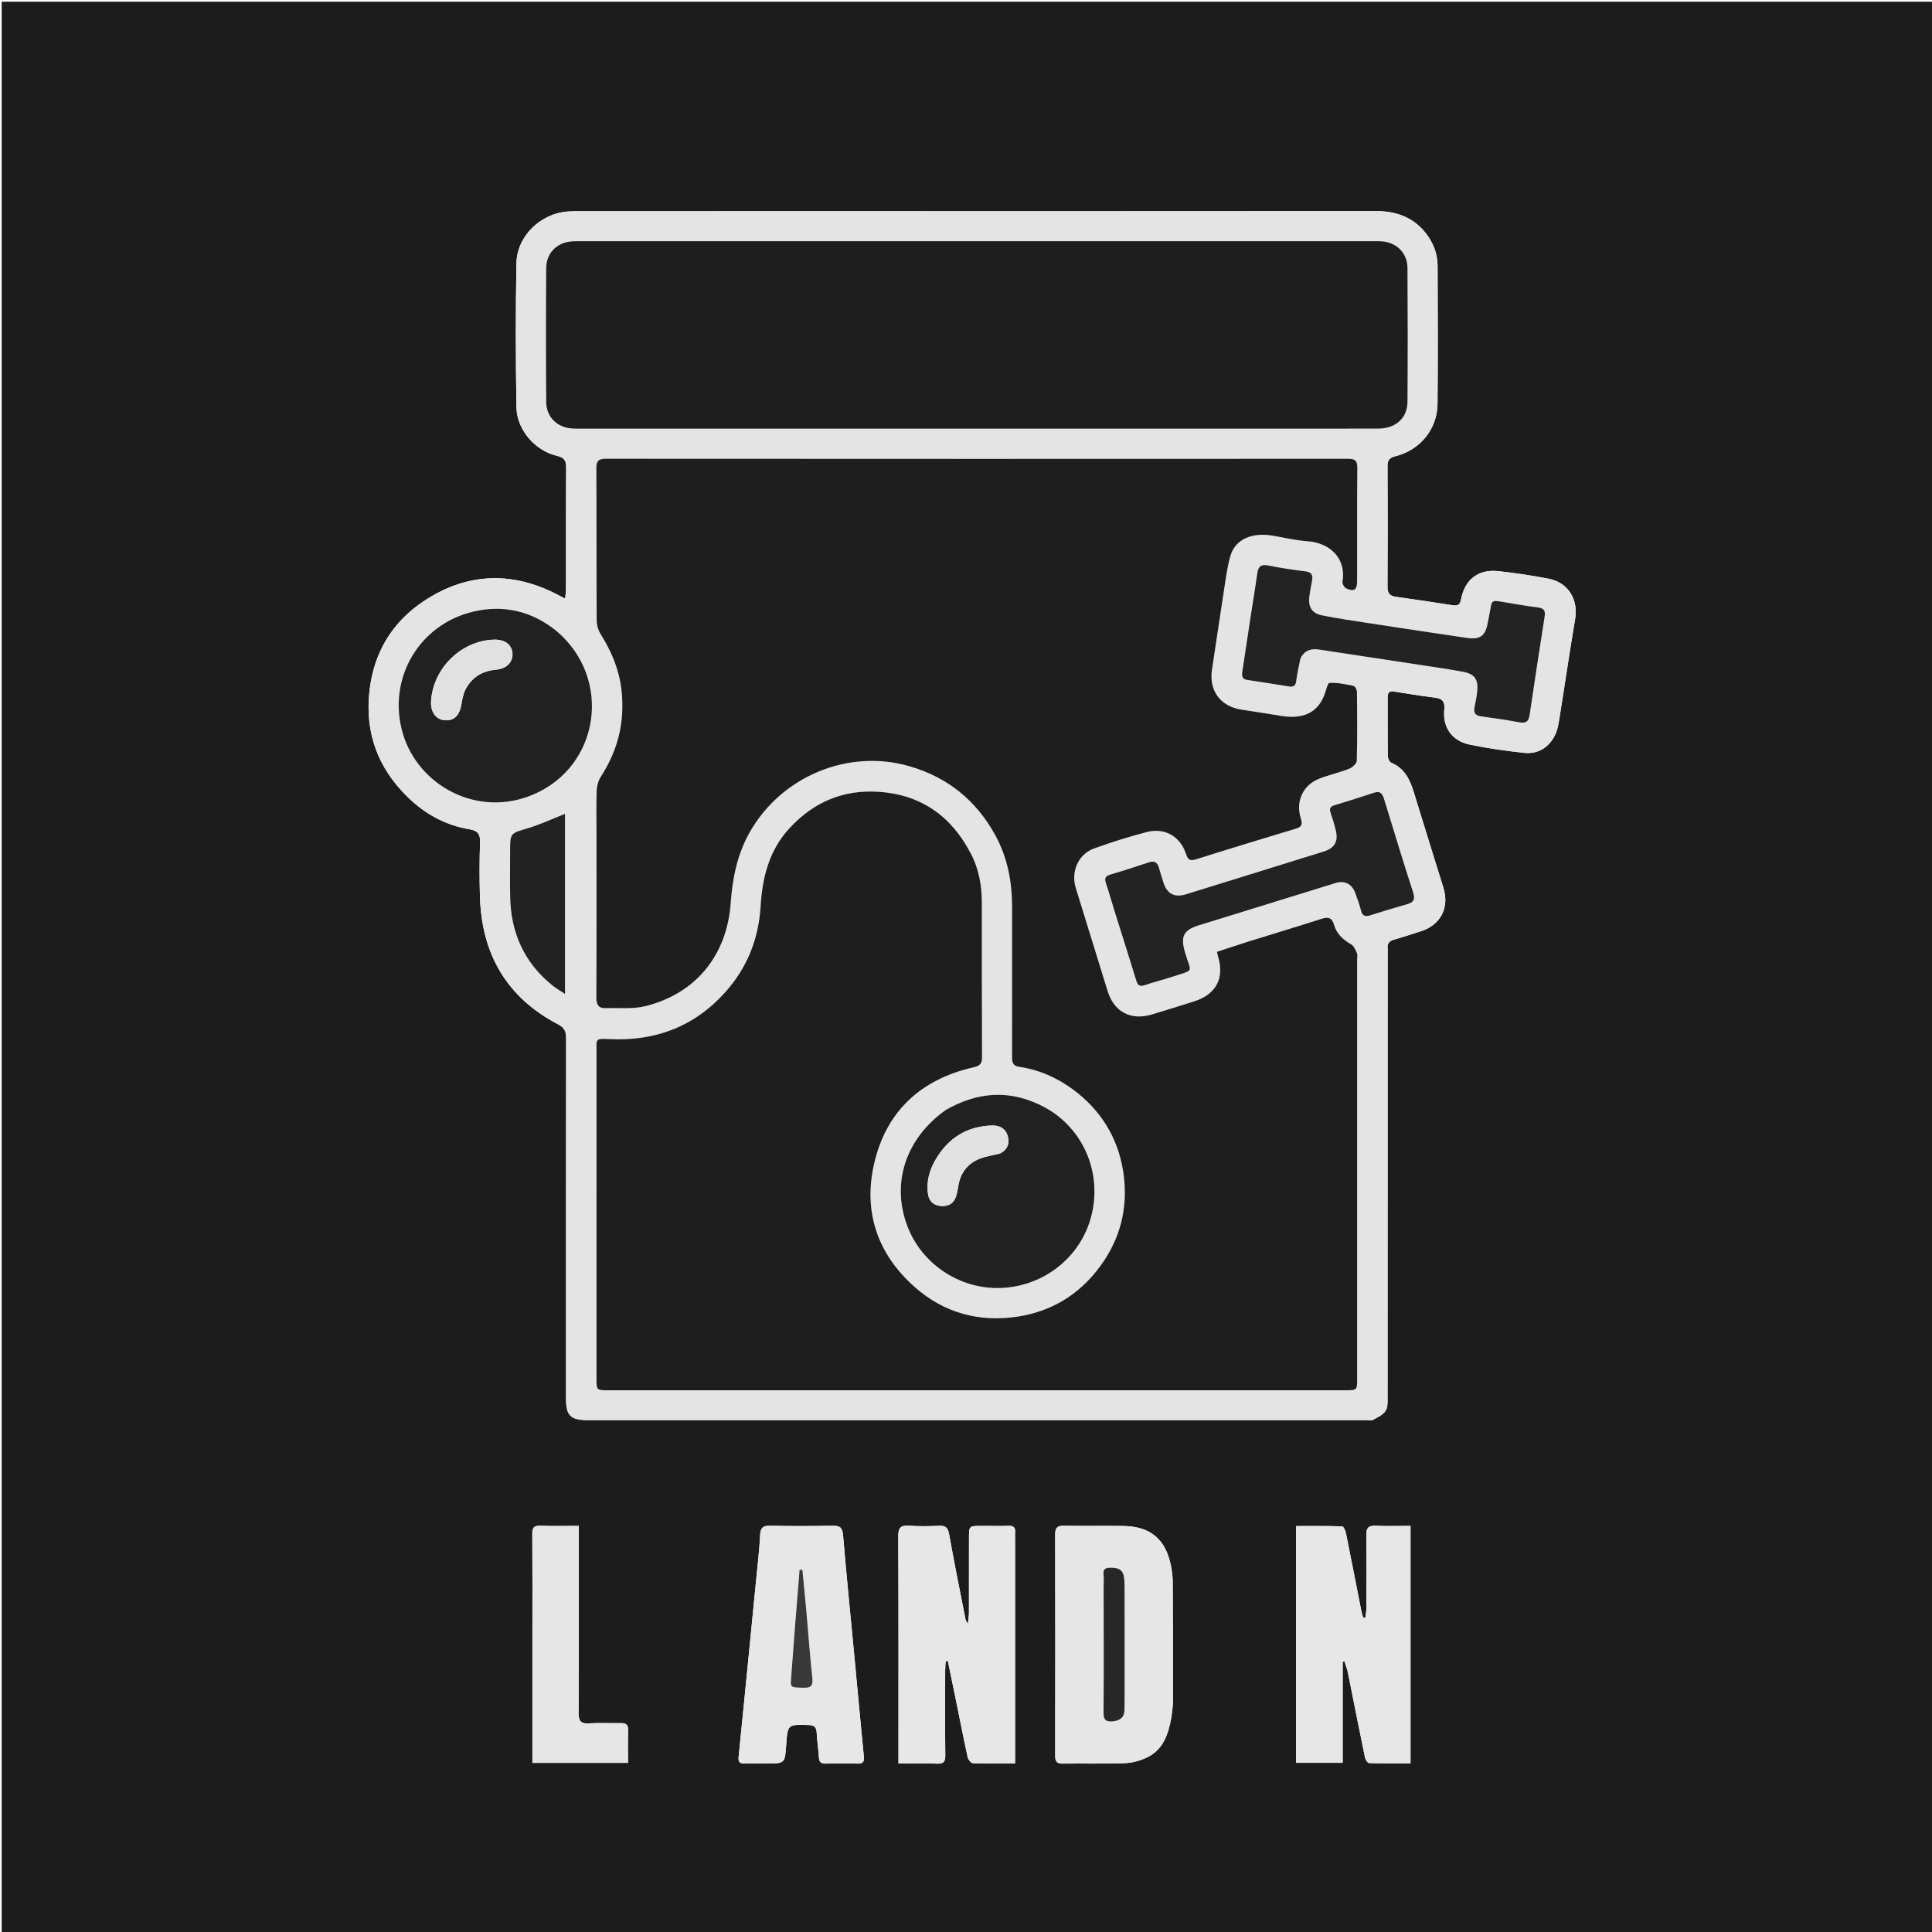 <svg version="1.1" id="Layer_1" xmlns="http://www.w3.org/2000/svg" xmlns:xlink="http://www.w3.org/1999/xlink" x="0px" y="0px"
	 width="100%" viewBox="0 0 1148 1148" enable-background="new 0 0 1148 1148" xml:space="preserve">
<path fill="#1C1C1C" opacity="1" stroke="none" 
	d="
M674,1149 
	C449.333,1149 225.167,1149 1,1149 
	C1,766.333 1,383.667 1,1 
	C383.667,1 766.333,1 1149,1 
	C1149,383.667 1149,766.333 1149,1149 
	C990.833,1149 832.667,1149 674,1149 
M489.5,125.496 
	C441.504,125.496 393.509,125.494 345.513,125.503 
	C342.848,125.503 340.175,125.495 337.518,125.674 
	C321.267,126.773 307.16,140.238 306.868,156.471 
	C306.355,184.957 306.435,213.463 306.872,241.952 
	C307.078,255.434 318.014,267.919 331.148,270.919 
	C335.25,271.856 336.446,273.712 336.419,277.753 
	C336.262,301.75 336.351,325.748 336.322,349.746 
	C336.32,351.461 336.048,353.176 335.829,355.747 
	C332.937,354.243 330.945,353.151 328.905,352.155 
	C302.178,339.101 276.052,341.035 251.663,357.293 
	C232.956,369.762 222.083,387.865 219.537,410.645 
	C216.752,435.56 224.647,456.534 242.463,473.824 
	C252.719,483.777 264.895,490.439 279.127,492.788 
	C283.759,493.552 285.426,495.582 285.256,500.426 
	C284.876,511.245 284.874,522.095 285.2,532.918 
	C286.228,567.022 301.147,592.783 331.745,608.723 
	C335.475,610.666 336.414,613.073 336.409,616.975 
	C336.317,688.302 336.339,759.63 336.346,830.957 
	C336.347,841.23 338.986,843.833 349.326,843.833 
	C503.48,843.835 657.633,843.834 811.786,843.834 
	C813.12,843.834 814.708,844.294 815.736,843.731 
	C818.451,842.247 821.639,840.808 823.271,838.417 
	C824.675,836.36 824.497,833.015 824.499,830.24 
	C824.553,742.914 824.544,655.588 824.544,568.262 
	C824.544,566.762 824.677,565.249 824.519,563.766 
	C824.206,560.813 825.314,559.172 828.278,558.35 
	C833.565,556.883 838.753,555.065 844.001,553.45 
	C855.876,549.796 861.369,539.557 857.691,527.599 
	C851.871,508.679 845.885,489.811 840.12,470.875 
	C837.812,463.294 834.668,456.608 826.753,453.265 
	C825.671,452.808 824.67,450.743 824.651,449.409 
	C824.489,437.745 824.581,426.079 824.544,414.413 
	C824.535,411.709 825.394,410.423 828.4,410.914 
	C836.451,412.23 844.515,413.492 852.606,414.522 
	C857.045,415.087 858.655,416.78 858.198,421.618 
	C857.182,432.358 862.76,440.231 873.328,442.446 
	C883.903,444.662 894.663,446.145 905.41,447.327 
	C913.899,448.261 920.375,444.198 924.072,436.628 
	C925.706,433.283 926.202,429.305 926.807,425.549 
	C929.904,406.327 932.676,387.05 935.951,367.859 
	C937.917,356.335 931.878,346.162 920.349,343.917 
	C910.388,341.978 900.313,340.463 890.223,339.38 
	C878.384,338.11 870.432,344.286 868.163,356.133 
	C867.527,359.456 866.202,360.129 863.107,359.634 
	C851.927,357.846 840.721,356.211 829.508,354.642 
	C825.955,354.145 824.428,352.672 824.453,348.802 
	C824.611,324.805 824.595,300.806 824.465,276.809 
	C824.445,273.222 825.938,271.878 829.182,271.077 
	C843.721,267.488 854.028,255.035 854.173,240.037 
	C854.438,212.709 854.295,185.377 854.218,158.046 
	C854.198,150.83 851.726,144.34 847.283,138.658 
	C839.705,128.968 829.543,125.428 817.472,125.439 
	C708.482,125.539 599.491,125.497 489.5,125.496 
M585.621,906.697 
	C584.789,906.697 583.956,906.696 583.123,906.697 
	C575.783,906.707 575.778,906.707 575.776,913.957 
	C575.771,928.782 575.791,943.607 575.747,958.432 
	C575.742,960.216 575.409,962 575.108,964.957 
	C574.196,963.313 573.847,962.931 573.762,962.497 
	C570.436,945.525 566.979,928.575 563.948,911.55 
	C563.268,907.729 561.862,906.501 558.168,906.638 
	C552.179,906.86 546.15,907.043 540.188,906.592 
	C535.081,906.205 533.735,907.886 533.758,912.965 
	C533.958,956.106 533.872,999.249 533.872,1042.391 
	C533.872,1044.008 533.872,1045.625 533.872,1047.885 
	C541.948,1047.885 549.407,1047.719 556.853,1047.955 
	C560.545,1048.072 561.734,1046.927 561.692,1043.144 
	C561.502,1026.323 561.601,1009.498 561.625,992.674 
	C561.627,990.808 561.819,988.944 561.923,987.078 
	C562.352,987.039 562.782,987.001 563.212,986.962 
	C564.702,994.172 566.208,1001.38 567.68,1008.594 
	C570.108,1020.49 572.438,1032.407 575.033,1044.266 
	C575.331,1045.628 577.016,1047.675 578.119,1047.715 
	C586.241,1048.01 594.378,1047.874 603.168,1047.874 
	C603.168,1045.435 603.168,1043.486 603.168,1041.537 
	C603.168,999.061 603.168,956.585 603.167,914.109 
	C603.167,912.943 603.063,911.767 603.178,910.613 
	C603.487,907.507 602.061,906.517 599.079,906.651 
	C594.923,906.837 590.753,906.697 585.621,906.697 
M800.07,990.789 
	C800.312,991.586 800.623,992.368 800.786,993.181 
	C804.186,1010.146 807.531,1027.123 811.029,1044.068 
	C811.307,1045.414 812.591,1047.584 813.465,1047.614 
	C821.703,1047.886 829.953,1047.775 838.134,1047.775 
	C838.134,1000.383 838.134,953.7 838.134,906.699 
	C830.836,906.699 824.014,906.914 817.213,906.62 
	C812.941,906.435 811.815,908.11 811.866,912.14 
	C812.047,926.631 811.953,941.127 811.904,955.621 
	C811.898,957.454 811.542,959.286 811.348,961.118 
	C810.889,961.154 810.43,961.189 809.971,961.225 
	C809.62,959.927 809.189,958.645 808.929,957.33 
	C805.868,941.82 802.87,926.297 799.725,910.804 
	C799.434,909.371 798.283,906.984 797.473,906.959 
	C788.407,906.683 779.329,906.785 770.151,906.785 
	C770.151,954.184 770.151,1000.765 770.151,1047.467 
	C779.321,1047.467 788.194,1047.467 797.824,1047.467 
	C797.824,1027.165 797.824,1007.27 797.824,987.375 
	C798.189,987.345 798.554,987.315 798.918,987.285 
	C799.223,988.18 799.527,989.075 800.07,990.789 
M696.145,1019.986 
	C696.464,1016.51 697.058,1013.034 697.058,1009.557 
	C697.062,986.243 696.972,962.93 696.814,939.617 
	C696.794,936.641 696.402,933.631 695.839,930.702 
	C692.772,914.735 683.707,906.998 667.552,906.753 
	C655.731,906.574 643.904,906.82 632.083,906.622 
	C628.125,906.555 626.977,907.952 626.987,911.852 
	C627.103,955.649 627.09,999.446 626.996,1043.242 
	C626.988,1046.668 627.973,1047.994 631.508,1047.947 
	C643.829,1047.781 656.164,1048.129 668.471,1047.674 
	C672.816,1047.513 677.382,1046.218 681.349,1044.371 
	C691.169,1039.8 694.201,1030.612 696.145,1019.986 
M507.661,984.31 
	C505.385,960.29 502.994,936.279 500.942,912.24 
	C500.578,907.97 499.296,906.517 494.965,906.604 
	C482.483,906.856 469.988,906.872 457.507,906.599 
	C453.086,906.503 451.876,908.036 451.664,912.283 
	C451.225,921.085 450.178,929.857 449.317,938.636 
	C445.875,973.747 442.436,1008.859 438.901,1043.96 
	C438.61,1046.851 439.483,1047.957 442.327,1047.902 
	C446.655,1047.818 450.985,1047.889 455.314,1047.889 
	C466.399,1047.89 466.398,1047.889 467.164,1036.884 
	C468.024,1024.537 468.021,1024.653 480.551,1025.01 
	C484.057,1025.11 485.136,1026.498 485.292,1029.777 
	C485.521,1034.592 486.313,1039.379 486.6,1044.193 
	C486.763,1046.926 487.787,1047.992 490.568,1047.93 
	C496.892,1047.79 503.223,1047.795 509.547,1047.928 
	C512.574,1047.991 513.628,1047.054 513.311,1043.847 
	C511.376,1024.308 509.623,1004.75 507.661,984.31 
M316.355,970.5 
	C316.355,996.108 316.355,1021.715 316.355,1047.499 
	C335.573,1047.499 354.119,1047.499 373.175,1047.499 
	C373.175,1040.817 373.037,1034.516 373.232,1028.225 
	C373.334,1024.925 372.093,1023.801 368.873,1023.882 
	C362.545,1024.04 356.189,1023.608 349.884,1024.021 
	C344.899,1024.348 343.788,1022.459 343.812,1017.772 
	C343.99,983.111 343.908,948.449 343.908,913.787 
	C343.908,911.651 343.908,909.514 343.908,906.69 
	C335.931,906.69 328.469,906.895 321.026,906.605 
	C317.143,906.454 316.263,907.904 316.29,911.508 
	C316.434,930.838 316.356,950.169 316.355,970.5 
z"/>
<path fill="#E4E4E4" opacity="1" stroke="none" 
	d="
M490,125.496 
	C599.491,125.497 708.482,125.539 817.472,125.439 
	C829.543,125.428 839.705,128.968 847.283,138.658 
	C851.726,144.34 854.198,150.83 854.218,158.046 
	C854.295,185.377 854.438,212.709 854.173,240.037 
	C854.028,255.035 843.721,267.488 829.182,271.077 
	C825.938,271.878 824.445,273.222 824.465,276.809 
	C824.595,300.806 824.611,324.805 824.453,348.802 
	C824.428,352.672 825.955,354.145 829.508,354.642 
	C840.721,356.211 851.927,357.846 863.107,359.634 
	C866.202,360.129 867.527,359.456 868.163,356.133 
	C870.432,344.286 878.384,338.11 890.223,339.38 
	C900.313,340.463 910.388,341.978 920.349,343.917 
	C931.878,346.162 937.917,356.335 935.951,367.859 
	C932.676,387.05 929.904,406.327 926.807,425.549 
	C926.202,429.305 925.706,433.283 924.072,436.628 
	C920.375,444.198 913.899,448.261 905.41,447.327 
	C894.663,446.145 883.903,444.662 873.328,442.446 
	C862.76,440.231 857.182,432.358 858.198,421.618 
	C858.655,416.78 857.045,415.087 852.606,414.522 
	C844.515,413.492 836.451,412.23 828.4,410.914 
	C825.394,410.423 824.535,411.709 824.544,414.413 
	C824.581,426.079 824.489,437.745 824.651,449.409 
	C824.67,450.743 825.671,452.808 826.753,453.265 
	C834.668,456.608 837.812,463.294 840.12,470.875 
	C845.885,489.811 851.871,508.679 857.691,527.599 
	C861.369,539.557 855.876,549.796 844.001,553.45 
	C838.753,555.065 833.565,556.883 828.278,558.35 
	C825.314,559.172 824.206,560.813 824.519,563.766 
	C824.677,565.249 824.544,566.762 824.544,568.262 
	C824.544,655.588 824.553,742.914 824.499,830.24 
	C824.497,833.015 824.675,836.36 823.271,838.417 
	C821.639,840.808 818.451,842.247 815.736,843.731 
	C814.708,844.294 813.12,843.834 811.786,843.834 
	C657.633,843.834 503.48,843.835 349.326,843.833 
	C338.986,843.833 336.347,841.23 336.346,830.957 
	C336.339,759.63 336.317,688.302 336.409,616.975 
	C336.414,613.073 335.475,610.666 331.745,608.723 
	C301.147,592.783 286.228,567.022 285.2,532.918 
	C284.874,522.095 284.876,511.245 285.256,500.426 
	C285.426,495.582 283.759,493.552 279.127,492.788 
	C264.895,490.439 252.719,483.777 242.463,473.824 
	C224.647,456.534 216.752,435.56 219.537,410.645 
	C222.083,387.865 232.956,369.762 251.663,357.293 
	C276.052,341.035 302.178,339.101 328.905,352.155 
	C330.945,353.151 332.937,354.243 335.829,355.747 
	C336.048,353.176 336.32,351.461 336.322,349.746 
	C336.351,325.748 336.262,301.75 336.419,277.753 
	C336.446,273.712 335.25,271.856 331.148,270.919 
	C318.014,267.919 307.078,255.434 306.872,241.952 
	C306.435,213.463 306.355,184.957 306.868,156.471 
	C307.16,140.238 321.267,126.773 337.518,125.674 
	C340.175,125.495 342.848,125.503 345.513,125.503 
	C393.509,125.494 441.504,125.496 490,125.496 
M369.779,417.536 
	C370.29,433.546 365.692,448.025 357.051,461.428 
	C355.532,463.785 354.658,466.936 354.557,469.759 
	C354.243,478.581 354.441,487.421 354.441,496.255 
	C354.441,528.421 354.516,560.588 354.352,592.754 
	C354.331,596.988 355.648,599.177 359.852,599.053 
	C367.798,598.819 376.065,599.707 383.624,597.824 
	C413.603,590.356 431.972,567.443 434.186,536.661 
	C435.242,521.991 437.982,507.847 445.415,494.662 
	C464.183,461.369 504.045,444.62 540.727,455.391 
	C563.199,461.989 580.05,475.607 591.359,496.215 
	C598.702,509.596 601.39,523.935 601.38,538.982 
	C601.362,568.482 601.386,597.981 601.361,627.481 
	C601.359,630.643 601.348,633.29 605.65,633.923 
	C617.556,635.673 628.333,640.453 637.927,647.628 
	C654.109,659.729 664.183,675.967 667.349,695.793 
	C670.356,714.625 666.897,732.64 656.232,748.803 
	C643.942,767.427 626.648,778.985 604.679,782.333 
	C581.813,785.818 560.924,780.208 543.409,764.662 
	C521.507,745.223 512.998,720.386 519.251,692.158 
	C526.211,660.734 546.883,641.364 578.42,634.229 
	C582.337,633.343 583.54,632.024 583.521,628.108 
	C583.376,597.608 583.446,567.108 583.426,536.608 
	C583.42,526.474 581.709,516.593 577.072,507.575 
	C565.658,485.376 547.797,472.311 522.468,470.523 
	C501.151,469.018 483.466,476.54 469.043,492.206 
	C456.969,505.32 453.004,521.375 451.957,538.49 
	C450.779,557.761 444.117,574.724 431.259,589.216 
	C412.858,609.956 389.438,618.792 362.202,617.424 
	C353.3,616.976 354.456,617.574 354.454,624.848 
	C354.432,689.515 354.44,754.181 354.442,818.848 
	C354.442,826.093 354.447,826.101 361.405,826.101 
	C507.405,826.103 653.404,826.103 799.404,826.102 
	C806.419,826.101 806.425,826.093 806.425,818.923 
	C806.426,735.923 806.426,652.923 806.425,569.923 
	C806.425,568.757 806.781,567.425 806.339,566.459 
	C805.467,564.551 804.566,562.129 802.942,561.193 
	C798.107,558.407 794.206,554.952 792.68,549.517 
	C791.484,545.258 789.236,544.703 785.328,545.953 
	C770.747,550.616 756.082,555.016 741.468,559.579 
	C735.352,561.488 729.287,563.559 723.11,565.586 
	C723.437,566.968 723.552,567.603 723.739,568.216 
	C727.695,581.232 722.677,590.826 709.626,594.992 
	C701.224,597.675 692.799,600.285 684.353,602.826 
	C672,606.543 661.96,601.232 658.207,589.081 
	C651.877,568.586 645.568,548.085 639.222,527.595 
	C636.242,517.972 640.67,507.583 650.087,504.173 
	C660.399,500.44 670.904,497.118 681.523,494.386 
	C692.12,491.661 701.295,496.995 704.721,507.375 
	C705.885,510.903 707.101,511.746 710.742,510.596 
	C730.572,504.333 750.473,498.292 770.379,492.272 
	C774.011,491.173 773.836,489.113 772.899,486.132 
	C769.799,476.27 774.167,466.587 783.716,462.777 
	C789.568,460.443 795.815,459.101 801.681,456.796 
	C803.589,456.046 806.163,453.695 806.208,452.018 
	C806.569,438.361 806.456,424.689 806.303,411.025 
	C806.29,409.815 805.152,407.757 804.228,407.563 
	C799.536,406.577 794.709,405.518 790.006,405.793 
	C788.801,405.863 787.873,410.683 786.815,413.32 
	C786.753,413.474 786.655,413.613 786.591,413.767 
	C782.524,423.574 774.056,427.458 761.366,425.395 
	C753.482,424.113 745.591,422.861 737.692,421.672 
	C725.158,419.787 718.249,410.347 720.179,397.814 
	C722.509,382.677 724.681,367.515 727.05,352.384 
	C728.208,344.985 729.052,337.457 731.118,330.299 
	C733.97,320.417 743.966,316.121 756.55,318.339 
	C763.27,319.523 769.975,321.095 776.753,321.593 
	C791.724,322.693 799.918,333.096 797.707,345.674 
	C797.495,346.881 798.822,349.155 799.99,349.667 
	C804.67,351.72 806.397,350.472 806.406,345.347 
	C806.445,322.847 806.316,300.346 806.518,277.848 
	C806.557,273.444 804.832,272.61 800.927,272.612 
	C653.928,272.683 506.928,272.69 359.929,272.587 
	C355.428,272.583 354.335,274.095 354.358,278.364 
	C354.515,308.53 354.375,338.697 354.554,368.863 
	C354.57,371.647 355.601,374.765 357.092,377.144 
	C364.679,389.244 369.508,402.144 369.779,417.536 
M738.5,254.703 
	C765.33,254.7 792.16,254.743 818.99,254.67 
	C829.346,254.642 836.271,248.459 836.338,238.694 
	C836.52,212.199 836.509,185.7 836.337,159.205 
	C836.279,150.246 829.755,143.929 820.85,143.393 
	C819.355,143.303 817.852,143.344 816.352,143.344 
	C659.038,143.342 501.723,143.342 344.409,143.344 
	C343.076,143.344 341.741,143.318 340.41,143.381 
	C331.198,143.814 324.613,150.076 324.549,159.34 
	C324.366,185.836 324.359,212.334 324.558,238.829 
	C324.628,248.03 331.285,254.253 340.548,254.661 
	C342.877,254.763 345.213,254.701 347.546,254.701 
	C477.531,254.703 607.515,254.703 738.5,254.703 
M561.467,659.857 
	C537.997,676.69 529.447,703.208 539.244,728.787 
	C547.796,751.118 570.237,766.038 594.22,765.338 
	C619.002,764.615 640.486,748.521 647.691,725.282 
	C655.885,698.853 644.515,670.454 620.112,657.625 
	C600.571,647.352 581.103,648.483 561.467,659.857 
M330.569,374.893 
	C316.042,363.019 299.234,359.209 281.354,363.39 
	C248.66,371.036 229.795,403.847 239.423,436.073 
	C248.631,466.895 283.806,486.163 316.825,472.135 
	C356.485,455.285 363.982,403.33 330.569,374.893 
M822.525,475.04 
	C821.626,472.123 820.492,469.713 816.604,470.988 
	C808.715,473.577 800.805,476.102 792.859,478.506 
	C790.304,479.279 789.842,480.568 790.651,482.956 
	C791.824,486.418 792.892,489.93 793.745,493.482 
	C795.326,500.064 792.978,503.988 786.484,506.005 
	C780.771,507.78 775.053,509.543 769.34,511.319 
	C747.772,518.022 726.219,524.772 704.63,531.407 
	C697.76,533.518 693.34,531 691.239,524.153 
	C690.361,521.292 689.422,518.448 688.617,515.567 
	C687.726,512.378 685.938,511.314 682.679,512.398 
	C675.114,514.912 667.53,517.387 659.881,519.63 
	C656.967,520.484 656.124,521.727 657.118,524.658 
	C658.877,529.846 660.316,535.14 661.952,540.37 
	C666.363,554.475 670.861,568.552 675.194,582.681 
	C676.066,585.526 677.253,586.394 680.232,585.378 
	C685.886,583.449 691.711,582.025 697.387,580.152 
	C710.103,575.957 707.748,578.287 704.169,566.026 
	C701.415,556.588 703.025,552.715 712.286,549.844 
	C739.429,541.43 766.579,533.038 793.733,524.661 
	C798.946,523.053 803.314,525.251 805.254,530.498 
	C806.521,533.926 807.799,537.377 808.672,540.916 
	C809.471,544.15 811.082,544.87 814.105,543.918 
	C821.399,541.621 828.709,539.36 836.073,537.305 
	C840.227,536.146 840.988,534.25 839.62,530.044 
	C833.762,512.042 828.313,493.907 822.525,475.04 
M772.969,390.785 
	C775.329,386.214 779.217,385.262 783.944,385.988 
	C803.531,388.996 823.128,391.933 842.717,394.927 
	C851.605,396.285 860.517,397.528 869.352,399.177 
	C876.151,400.446 878.396,403.619 877.799,410.43 
	C877.509,413.735 876.815,417.014 876.173,420.278 
	C875.52,423.594 876.676,425.209 880.126,425.67 
	C887.713,426.684 895.294,427.8 902.816,429.202 
	C906.67,429.921 908.326,428.719 908.891,424.899 
	C911.791,405.303 914.782,385.72 917.856,366.151 
	C918.405,362.654 917.127,361.382 913.753,360.942 
	C906.66,360.018 899.601,358.805 892.547,357.603 
	C886.541,356.58 886.375,356.674 885.413,362.914 
	C885.058,365.216 884.457,367.479 884.075,369.778 
	C882.766,377.662 879.639,380.207 871.829,379.071 
	C852.394,376.243 832.978,373.288 813.566,370.308 
	C804.193,368.869 794.796,367.511 785.507,365.637 
	C779.565,364.437 777.277,360.647 778.001,354.618 
	C778.398,351.317 779.089,348.052 779.671,344.774 
	C780.25,341.515 779.136,339.928 775.615,339.493 
	C768.183,338.573 760.761,337.445 753.415,335.996 
	C749.268,335.179 747.67,336.628 747.118,340.555 
	C745.915,349.127 744.463,357.665 743.152,366.222 
	C741.489,377.085 739.86,387.953 738.227,398.821 
	C737.857,401.279 737.742,403.513 741.124,404.014 
	C749.358,405.232 757.577,406.556 765.795,407.877 
	C768.367,408.291 769.825,407.653 770.202,404.722 
	C770.775,400.277 771.755,395.884 772.969,390.785 
M303.11,506.534 
	C303.114,515.352 302.977,524.172 303.15,532.987 
	C303.563,554.087 311.355,571.777 327.885,585.26 
	C330.191,587.14 332.801,588.648 335.736,590.645 
	C335.736,554.06 335.736,518.67 335.736,483.579 
	C328.058,486.599 320.987,489.955 313.574,492.157 
	C303.219,495.233 303.11,494.865 303.11,506.534 
z"/>
<path fill="#E7E7E7" opacity="1" stroke="none" 
	d="
M586.105,906.697 
	C590.753,906.697 594.923,906.837 599.079,906.651 
	C602.061,906.517 603.487,907.507 603.178,910.613 
	C603.063,911.767 603.167,912.943 603.167,914.109 
	C603.168,956.585 603.168,999.061 603.168,1041.537 
	C603.168,1043.486 603.168,1045.435 603.168,1047.874 
	C594.378,1047.874 586.241,1048.01 578.119,1047.715 
	C577.016,1047.675 575.331,1045.628 575.033,1044.266 
	C572.438,1032.407 570.108,1020.49 567.68,1008.594 
	C566.208,1001.38 564.702,994.172 563.212,986.962 
	C562.782,987.001 562.352,987.039 561.923,987.078 
	C561.819,988.944 561.627,990.808 561.625,992.674 
	C561.601,1009.498 561.502,1026.323 561.692,1043.144 
	C561.734,1046.927 560.545,1048.072 556.853,1047.955 
	C549.407,1047.719 541.948,1047.885 533.872,1047.885 
	C533.872,1045.625 533.872,1044.008 533.872,1042.391 
	C533.872,999.249 533.958,956.106 533.758,912.965 
	C533.735,907.886 535.081,906.205 540.188,906.592 
	C546.15,907.043 552.179,906.86 558.168,906.638 
	C561.862,906.501 563.268,907.729 563.948,911.55 
	C566.979,928.575 570.436,945.525 573.762,962.497 
	C573.847,962.931 574.196,963.313 575.108,964.957 
	C575.409,962 575.742,960.216 575.747,958.432 
	C575.791,943.607 575.771,928.782 575.776,913.957 
	C575.778,906.707 575.783,906.707 583.123,906.697 
	C583.956,906.696 584.789,906.697 586.105,906.697 
z"/>
<path fill="#E7E7E7" opacity="1" stroke="none" 
	d="
M799.951,990.379 
	C799.527,989.075 799.223,988.18 798.918,987.285 
	C798.554,987.315 798.189,987.345 797.824,987.375 
	C797.824,1007.27 797.824,1027.165 797.824,1047.467 
	C788.194,1047.467 779.321,1047.467 770.151,1047.467 
	C770.151,1000.765 770.151,954.184 770.151,906.785 
	C779.329,906.785 788.407,906.683 797.473,906.959 
	C798.283,906.984 799.434,909.371 799.725,910.804 
	C802.87,926.297 805.868,941.82 808.929,957.33 
	C809.189,958.645 809.62,959.927 809.971,961.225 
	C810.43,961.189 810.889,961.154 811.348,961.118 
	C811.542,959.286 811.898,957.454 811.904,955.621 
	C811.953,941.127 812.047,926.631 811.866,912.14 
	C811.815,908.11 812.941,906.435 817.213,906.62 
	C824.014,906.914 830.836,906.699 838.134,906.699 
	C838.134,953.7 838.134,1000.383 838.134,1047.775 
	C829.953,1047.775 821.703,1047.886 813.465,1047.614 
	C812.591,1047.584 811.307,1045.414 811.029,1044.068 
	C807.531,1027.123 804.186,1010.146 800.786,993.181 
	C800.623,992.368 800.312,991.586 799.951,990.379 
z"/>
<path fill="#E6E6E6" opacity="1" stroke="none" 
	d="
M696.056,1020.404 
	C694.201,1030.612 691.169,1039.8 681.349,1044.371 
	C677.382,1046.218 672.816,1047.513 668.471,1047.674 
	C656.164,1048.129 643.829,1047.781 631.508,1047.947 
	C627.973,1047.994 626.988,1046.668 626.996,1043.242 
	C627.09,999.446 627.103,955.649 626.987,911.852 
	C626.977,907.952 628.125,906.555 632.083,906.622 
	C643.904,906.82 655.731,906.574 667.552,906.753 
	C683.707,906.998 692.772,914.735 695.839,930.702 
	C696.402,933.631 696.794,936.641 696.814,939.617 
	C696.972,962.93 697.062,986.243 697.058,1009.557 
	C697.058,1013.034 696.464,1016.51 696.056,1020.404 
M668.243,1008.462 
	C668.242,987.302 668.251,966.141 668.229,944.981 
	C668.227,942.485 668.221,939.97 667.925,937.498 
	C667.374,932.895 664.852,931.397 659.285,931.548 
	C654.416,931.68 655.922,935.217 655.859,937.698 
	C655.698,944.026 655.805,950.36 655.805,956.692 
	C655.805,977.019 655.913,997.347 655.719,1017.673 
	C655.678,1022.011 657.234,1023.212 661.274,1022.814 
	C665.616,1022.386 668.081,1020.444 668.171,1015.943 
	C668.215,1013.777 668.22,1011.611 668.243,1008.462 
z"/>
<path fill="#E7E7E7" opacity="1" stroke="none" 
	d="
M507.735,984.755 
	C509.623,1004.75 511.376,1024.308 513.311,1043.847 
	C513.628,1047.054 512.574,1047.991 509.547,1047.928 
	C503.223,1047.795 496.892,1047.79 490.568,1047.93 
	C487.787,1047.992 486.763,1046.926 486.6,1044.193 
	C486.313,1039.379 485.521,1034.592 485.292,1029.777 
	C485.136,1026.498 484.057,1025.11 480.551,1025.01 
	C468.021,1024.653 468.024,1024.537 467.164,1036.884 
	C466.398,1047.889 466.399,1047.89 455.314,1047.889 
	C450.985,1047.889 446.655,1047.818 442.327,1047.902 
	C439.483,1047.957 438.61,1046.851 438.901,1043.96 
	C442.436,1008.859 445.875,973.747 449.317,938.636 
	C450.178,929.857 451.225,921.085 451.664,912.283 
	C451.876,908.036 453.086,906.503 457.507,906.599 
	C469.988,906.872 482.483,906.856 494.965,906.604 
	C499.296,906.517 500.578,907.97 500.942,912.24 
	C502.994,936.279 505.385,960.29 507.735,984.755 
M472.31,967.494 
	C471.562,977.433 470.806,987.372 470.071,997.312 
	C469.661,1002.859 469.697,1002.64 477.474,1002.865 
	C481.967,1002.994 483.174,1001.587 482.692,997.099 
	C481.257,983.724 480.292,970.298 479.092,956.896 
	C478.374,948.867 477.561,940.846 476.791,932.821 
	C476.23,932.798 475.669,932.774 475.108,932.751 
	C474.205,944.028 473.303,955.305 472.31,967.494 
z"/>
<path fill="#E6E6E6" opacity="1" stroke="none" 
	d="
M316.355,970 
	C316.356,950.169 316.434,930.838 316.29,911.508 
	C316.263,907.904 317.143,906.454 321.026,906.605 
	C328.469,906.895 335.931,906.69 343.908,906.69 
	C343.908,909.514 343.908,911.651 343.908,913.787 
	C343.908,948.449 343.99,983.111 343.812,1017.772 
	C343.788,1022.459 344.899,1024.348 349.884,1024.021 
	C356.189,1023.608 362.545,1024.04 368.873,1023.882 
	C372.093,1023.801 373.334,1024.925 373.232,1028.225 
	C373.037,1034.516 373.175,1040.817 373.175,1047.499 
	C354.119,1047.499 335.573,1047.499 316.355,1047.499 
	C316.355,1021.715 316.355,996.108 316.355,970 
z"/>
<path fill="#1E1E1E" opacity="1" stroke="none" 
	d="
M369.762,417.05 
	C369.508,402.144 364.679,389.244 357.092,377.144 
	C355.601,374.765 354.57,371.647 354.554,368.863 
	C354.375,338.697 354.515,308.53 354.358,278.364 
	C354.335,274.095 355.428,272.583 359.929,272.587 
	C506.928,272.69 653.928,272.683 800.927,272.612 
	C804.832,272.61 806.557,273.444 806.518,277.848 
	C806.316,300.346 806.445,322.847 806.406,345.347 
	C806.397,350.472 804.67,351.72 799.99,349.667 
	C798.822,349.155 797.495,346.881 797.707,345.674 
	C799.918,333.096 791.724,322.693 776.753,321.593 
	C769.975,321.095 763.27,319.523 756.55,318.339 
	C743.966,316.121 733.97,320.417 731.118,330.299 
	C729.052,337.457 728.208,344.985 727.05,352.384 
	C724.681,367.515 722.509,382.677 720.179,397.814 
	C718.249,410.347 725.158,419.787 737.692,421.672 
	C745.591,422.861 753.482,424.113 761.366,425.395 
	C774.056,427.458 782.524,423.574 786.591,413.767 
	C786.655,413.613 786.753,413.474 786.815,413.32 
	C787.873,410.683 788.801,405.863 790.006,405.793 
	C794.709,405.518 799.536,406.577 804.228,407.563 
	C805.152,407.757 806.29,409.815 806.303,411.025 
	C806.456,424.689 806.569,438.361 806.208,452.018 
	C806.163,453.695 803.589,456.046 801.681,456.796 
	C795.815,459.101 789.568,460.443 783.716,462.777 
	C774.167,466.587 769.799,476.27 772.899,486.132 
	C773.836,489.113 774.011,491.173 770.379,492.272 
	C750.473,498.292 730.572,504.333 710.742,510.596 
	C707.101,511.746 705.885,510.903 704.721,507.375 
	C701.295,496.995 692.12,491.661 681.523,494.386 
	C670.904,497.118 660.399,500.44 650.087,504.173 
	C640.67,507.583 636.242,517.972 639.222,527.595 
	C645.568,548.085 651.877,568.586 658.207,589.081 
	C661.96,601.232 672,606.543 684.353,602.826 
	C692.799,600.285 701.224,597.675 709.626,594.992 
	C722.677,590.826 727.695,581.232 723.739,568.216 
	C723.552,567.603 723.437,566.968 723.11,565.586 
	C729.287,563.559 735.352,561.488 741.468,559.579 
	C756.082,555.016 770.747,550.616 785.328,545.953 
	C789.236,544.703 791.484,545.258 792.68,549.517 
	C794.206,554.952 798.107,558.407 802.942,561.193 
	C804.566,562.129 805.467,564.551 806.339,566.459 
	C806.781,567.425 806.425,568.757 806.425,569.923 
	C806.426,652.923 806.426,735.923 806.425,818.923 
	C806.425,826.093 806.419,826.101 799.404,826.102 
	C653.404,826.103 507.405,826.103 361.405,826.101 
	C354.447,826.101 354.442,826.093 354.442,818.848 
	C354.44,754.181 354.432,689.515 354.454,624.848 
	C354.456,617.574 353.3,616.976 362.202,617.424 
	C389.438,618.792 412.858,609.956 431.259,589.216 
	C444.117,574.724 450.779,557.761 451.957,538.49 
	C453.004,521.375 456.969,505.32 469.043,492.206 
	C483.466,476.54 501.151,469.018 522.468,470.523 
	C547.797,472.311 565.658,485.376 577.072,507.575 
	C581.709,516.593 583.42,526.474 583.426,536.608 
	C583.446,567.108 583.376,597.608 583.521,628.108 
	C583.54,632.024 582.337,633.343 578.42,634.229 
	C546.883,641.364 526.211,660.734 519.251,692.158 
	C512.998,720.386 521.507,745.223 543.409,764.662 
	C560.924,780.208 581.813,785.818 604.679,782.333 
	C626.648,778.985 643.942,767.427 656.232,748.803 
	C666.897,732.64 670.356,714.625 667.349,695.793 
	C664.183,675.967 654.109,659.729 637.927,647.628 
	C628.333,640.453 617.556,635.673 605.65,633.923 
	C601.348,633.29 601.359,630.643 601.361,627.481 
	C601.386,597.981 601.362,568.482 601.38,538.982 
	C601.39,523.935 598.702,509.596 591.359,496.215 
	C580.05,475.607 563.199,461.989 540.727,455.391 
	C504.045,444.62 464.183,461.369 445.415,494.662 
	C437.982,507.847 435.242,521.991 434.186,536.661 
	C431.972,567.443 413.603,590.356 383.624,597.824 
	C376.065,599.707 367.798,598.819 359.852,599.053 
	C355.648,599.177 354.331,596.988 354.352,592.754 
	C354.516,560.588 354.441,528.421 354.441,496.255 
	C354.441,487.421 354.243,478.581 354.557,469.759 
	C354.658,466.936 355.532,463.785 357.051,461.428 
	C365.692,448.025 370.29,433.546 369.762,417.05 
z"/>
<path fill="#1E1E1E" opacity="1" stroke="none" 
	d="
M738,254.703 
	C607.515,254.703 477.531,254.703 347.546,254.701 
	C345.213,254.701 342.877,254.763 340.548,254.661 
	C331.285,254.253 324.628,248.03 324.558,238.829 
	C324.359,212.334 324.366,185.836 324.549,159.34 
	C324.613,150.076 331.198,143.814 340.41,143.381 
	C341.741,143.318 343.076,143.344 344.409,143.344 
	C501.723,143.342 659.038,143.342 816.352,143.344 
	C817.852,143.344 819.355,143.303 820.85,143.393 
	C829.755,143.929 836.279,150.246 836.337,159.205 
	C836.509,185.7 836.52,212.199 836.338,238.694 
	C836.271,248.459 829.346,254.642 818.99,254.67 
	C792.16,254.743 765.33,254.7 738,254.703 
z"/>
<path fill="#212121" opacity="1" stroke="none" 
	d="
M561.783,659.675 
	C581.103,648.483 600.571,647.352 620.112,657.625 
	C644.515,670.454 655.885,698.853 647.691,725.282 
	C640.486,748.521 619.002,764.615 594.22,765.338 
	C570.237,766.038 547.796,751.118 539.244,728.787 
	C529.447,703.208 537.997,676.69 561.783,659.675 
M594.575,685.24 
	C598.926,682.864 600.097,678.997 598.689,674.641 
	C597.307,670.367 593.816,668.631 589.317,668.78 
	C574.213,669.283 563.17,676.464 555.76,689.368 
	C552.131,695.688 550.283,702.578 551.512,709.925 
	C552.198,714.022 554.994,716.288 559.106,716.601 
	C563.356,716.925 566.609,715.272 568.034,711.035 
	C568.665,709.16 569.067,707.183 569.347,705.22 
	C570.501,697.12 574.8,691.353 582.381,688.426 
	C586.034,687.015 590.035,686.509 594.575,685.24 
z"/>
<path fill="#212121" opacity="1" stroke="none" 
	d="
M330.857,375.106 
	C363.982,403.33 356.485,455.285 316.825,472.135 
	C283.806,486.163 248.631,466.895 239.423,436.073 
	C229.795,403.847 248.66,371.036 281.354,363.39 
	C299.234,359.209 316.042,363.019 330.857,375.106 
M274.692,415.494 
	C275.213,413.755 275.506,411.904 276.294,410.295 
	C280.051,402.632 286.259,398.686 294.789,397.918 
	C301.192,397.34 304.943,393.252 304.5,388.094 
	C304.052,382.887 299.799,379.853 293.275,380.087 
	C273.808,380.784 257.037,397.466 256.13,417.036 
	C255.861,422.816 258.824,427.163 263.509,427.864 
	C268.988,428.685 272.566,425.908 273.94,419.741 
	C274.193,418.606 274.358,417.452 274.692,415.494 
z"/>
<path fill="#232323" opacity="1" stroke="none" 
	d="
M822.62,475.43 
	C828.313,493.907 833.762,512.042 839.62,530.044 
	C840.988,534.25 840.227,536.146 836.073,537.305 
	C828.709,539.36 821.399,541.621 814.105,543.918 
	C811.082,544.87 809.471,544.15 808.672,540.916 
	C807.799,537.377 806.521,533.926 805.254,530.498 
	C803.314,525.251 798.946,523.053 793.733,524.661 
	C766.579,533.038 739.429,541.43 712.286,549.844 
	C703.025,552.715 701.415,556.588 704.169,566.026 
	C707.748,578.287 710.103,575.957 697.387,580.152 
	C691.711,582.025 685.886,583.449 680.232,585.378 
	C677.253,586.394 676.066,585.526 675.194,582.681 
	C670.861,568.552 666.363,554.475 661.952,540.37 
	C660.316,535.14 658.877,529.846 657.118,524.658 
	C656.124,521.727 656.967,520.484 659.881,519.63 
	C667.53,517.387 675.114,514.912 682.679,512.398 
	C685.938,511.314 687.726,512.378 688.617,515.567 
	C689.422,518.448 690.361,521.292 691.239,524.153 
	C693.34,531 697.76,533.518 704.63,531.407 
	C726.219,524.772 747.772,518.022 769.34,511.319 
	C775.053,509.543 780.771,507.78 786.484,506.005 
	C792.978,503.988 795.326,500.064 793.745,493.482 
	C792.892,489.93 791.824,486.418 790.651,482.956 
	C789.842,480.568 790.304,479.279 792.859,478.506 
	C800.805,476.102 808.715,473.577 816.604,470.988 
	C820.492,469.713 821.626,472.123 822.62,475.43 
z"/>
<path fill="#232323" opacity="1" stroke="none" 
	d="
M772.766,391.127 
	C771.755,395.884 770.775,400.277 770.202,404.722 
	C769.825,407.653 768.367,408.291 765.795,407.877 
	C757.577,406.556 749.358,405.232 741.124,404.014 
	C737.742,403.513 737.857,401.279 738.227,398.821 
	C739.86,387.953 741.489,377.085 743.152,366.222 
	C744.463,357.665 745.915,349.127 747.118,340.555 
	C747.67,336.628 749.268,335.179 753.415,335.996 
	C760.761,337.445 768.183,338.573 775.615,339.493 
	C779.136,339.928 780.25,341.515 779.671,344.774 
	C779.089,348.052 778.398,351.317 778.001,354.618 
	C777.277,360.647 779.565,364.437 785.507,365.637 
	C794.796,367.511 804.193,368.869 813.566,370.308 
	C832.978,373.288 852.394,376.243 871.829,379.071 
	C879.639,380.207 882.766,377.662 884.075,369.778 
	C884.457,367.479 885.058,365.216 885.413,362.914 
	C886.375,356.674 886.541,356.58 892.547,357.603 
	C899.601,358.805 906.66,360.018 913.753,360.942 
	C917.127,361.382 918.405,362.654 917.856,366.151 
	C914.782,385.72 911.791,405.303 908.891,424.899 
	C908.326,428.719 906.67,429.921 902.816,429.202 
	C895.294,427.8 887.713,426.684 880.126,425.67 
	C876.676,425.209 875.52,423.594 876.173,420.278 
	C876.815,417.014 877.509,413.735 877.799,410.43 
	C878.396,403.619 876.151,400.446 869.352,399.177 
	C860.517,397.528 851.605,396.285 842.717,394.927 
	C823.128,391.933 803.531,388.996 783.944,385.988 
	C779.217,385.262 775.329,386.214 772.766,391.127 
z"/>
<path fill="#222222" opacity="1" stroke="none" 
	d="
M303.11,506.041 
	C303.11,494.865 303.219,495.233 313.574,492.157 
	C320.987,489.955 328.058,486.599 335.736,483.579 
	C335.736,518.67 335.736,554.06 335.736,590.645 
	C332.801,588.648 330.191,587.14 327.885,585.26 
	C311.355,571.777 303.563,554.087 303.15,532.987 
	C302.977,524.172 303.114,515.352 303.11,506.041 
z"/>
<path fill="#272727" opacity="1" stroke="none" 
	d="
M668.243,1008.954 
	C668.22,1011.611 668.215,1013.777 668.171,1015.943 
	C668.081,1020.444 665.616,1022.386 661.274,1022.814 
	C657.234,1023.212 655.678,1022.011 655.719,1017.673 
	C655.913,997.347 655.805,977.019 655.805,956.692 
	C655.805,950.36 655.698,944.026 655.859,937.698 
	C655.922,935.217 654.416,931.68 659.285,931.548 
	C664.852,931.397 667.374,932.895 667.925,937.498 
	C668.221,939.97 668.227,942.485 668.229,944.981 
	C668.251,966.141 668.242,987.302 668.243,1008.954 
z"/>
<path fill="#393939" opacity="1" stroke="none" 
	d="
M472.355,967.038 
	C473.303,955.305 474.205,944.028 475.108,932.751 
	C475.669,932.774 476.23,932.798 476.791,932.821 
	C477.561,940.846 478.374,948.867 479.092,956.896 
	C480.292,970.298 481.257,983.724 482.692,997.099 
	C483.174,1001.587 481.967,1002.994 477.474,1002.865 
	C469.697,1002.64 469.661,1002.859 470.071,997.312 
	C470.806,987.372 471.562,977.433 472.355,967.038 
z"/>
<path fill="#E1E1E1" opacity="1" stroke="none" 
	d="
M594.226,685.417 
	C590.035,686.509 586.034,687.015 582.381,688.426 
	C574.8,691.353 570.501,697.12 569.347,705.22 
	C569.067,707.183 568.665,709.16 568.034,711.035 
	C566.609,715.272 563.356,716.925 559.106,716.601 
	C554.994,716.288 552.198,714.022 551.512,709.925 
	C550.283,702.578 552.131,695.688 555.76,689.368 
	C563.17,676.464 574.213,669.283 589.317,668.78 
	C593.816,668.631 597.307,670.367 598.689,674.641 
	C600.097,678.997 598.926,682.864 594.226,685.417 
z"/>
<path fill="#E1E1E1" opacity="1" stroke="none" 
	d="
M274.628,415.9 
	C274.358,417.452 274.193,418.606 273.94,419.741 
	C272.566,425.908 268.988,428.685 263.509,427.864 
	C258.824,427.163 255.861,422.816 256.13,417.036 
	C257.037,397.466 273.808,380.784 293.275,380.087 
	C299.799,379.853 304.052,382.887 304.5,388.094 
	C304.943,393.252 301.192,397.34 294.789,397.918 
	C286.259,398.686 280.051,402.632 276.294,410.295 
	C275.506,411.904 275.213,413.755 274.628,415.9 
z"/>
</svg>